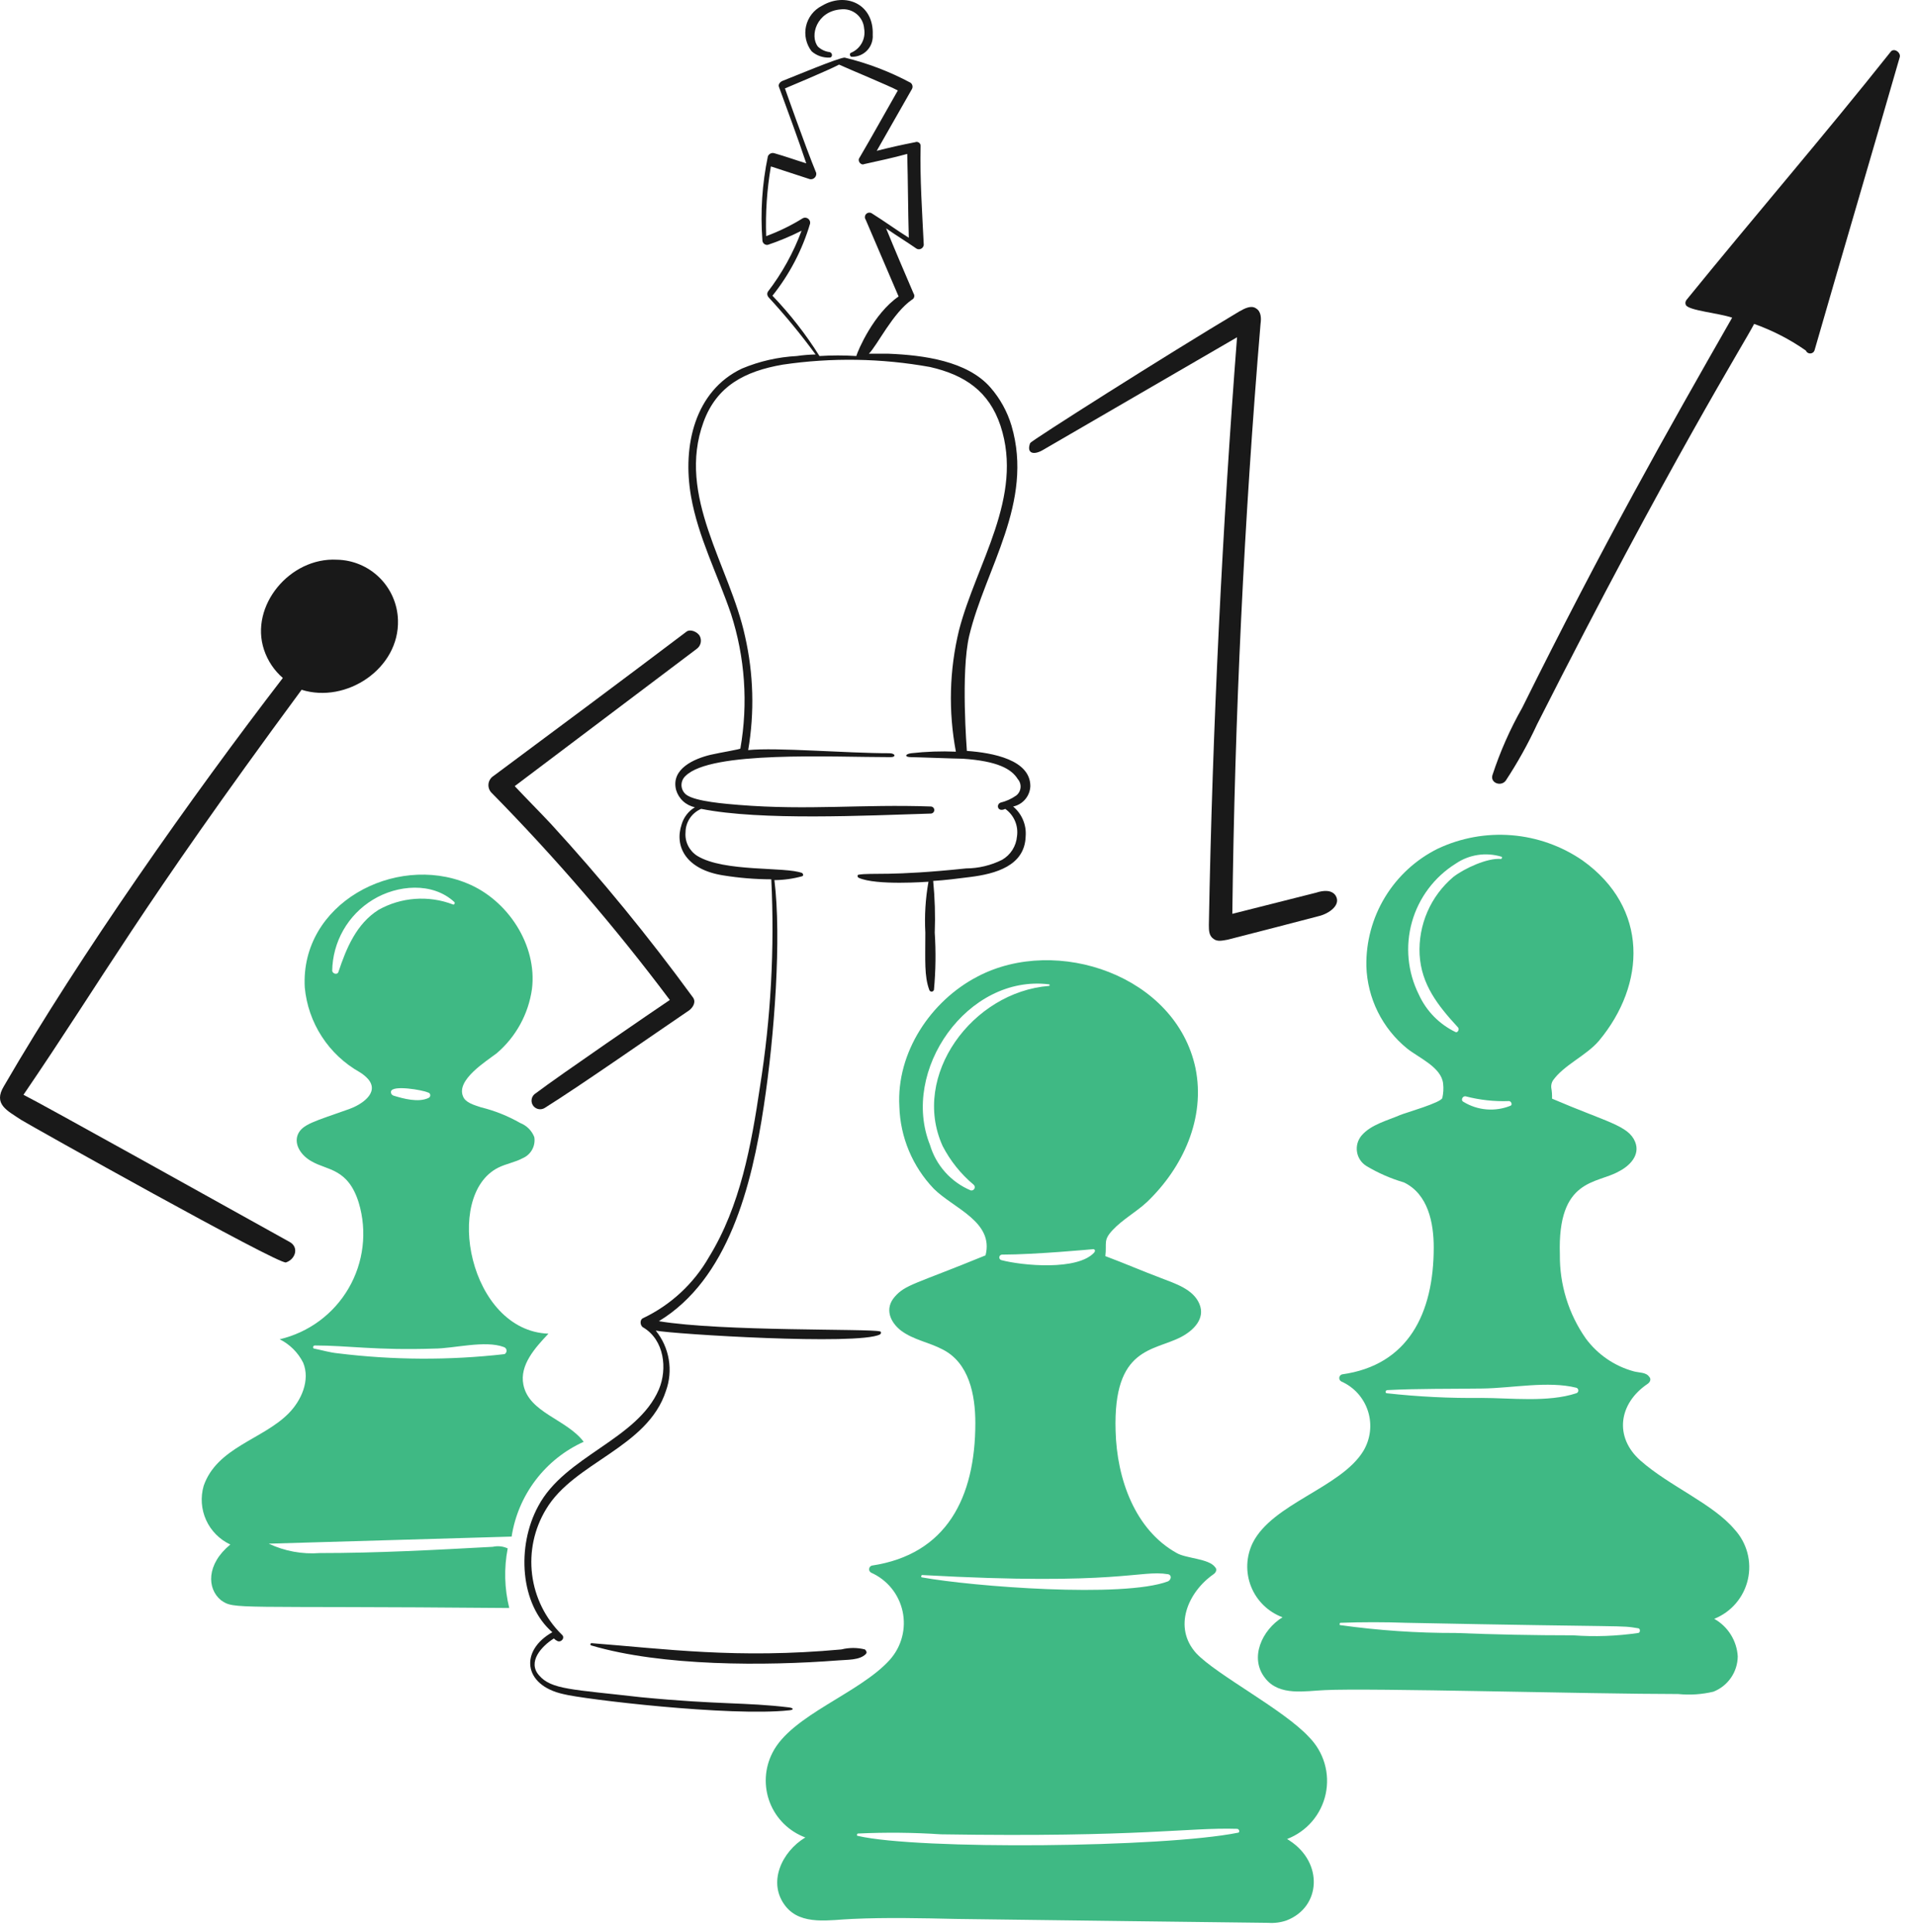<svg width="119" height="120" viewBox="0 0 119 120" fill="none" xmlns="http://www.w3.org/2000/svg">
<path d="M30.607 96.075C27.006 96.27 23.454 96.464 19.853 96.464C18.766 96.545 17.677 96.344 16.691 95.88L31.776 95.44C31.973 94.164 32.486 92.957 33.268 91.929C34.05 90.9 35.075 90.084 36.252 89.552C35.184 88.141 32.847 87.752 32.506 86C32.263 84.784 33.236 83.713 34.063 82.837C29.144 82.66 27.51 74.243 30.947 72.524C31.434 72.281 32.016 72.184 32.456 71.941C32.707 71.836 32.916 71.649 33.048 71.411C33.181 71.172 33.229 70.896 33.185 70.627C33.108 70.429 32.99 70.248 32.839 70.097C32.688 69.947 32.508 69.829 32.31 69.751C31.548 69.315 30.729 68.987 29.877 68.778C29.436 68.632 28.904 68.486 28.758 68.096C28.317 67.074 30.217 65.906 30.85 65.42C32.042 64.402 32.821 62.983 33.039 61.43C33.38 58.706 31.531 55.883 29.001 54.861C24.524 53.012 18.636 56.126 18.929 61.335C19.03 62.421 19.392 63.466 19.986 64.381C20.579 65.297 21.385 66.055 22.334 66.591C22.534 66.71 22.714 66.858 22.87 67.031C23.6 67.907 22.384 68.636 21.702 68.88C19.544 69.65 18.757 69.823 18.491 70.486C18.248 71.119 18.734 71.799 19.366 72.14C20.327 72.7 21.62 72.556 22.286 74.717C22.547 75.596 22.626 76.519 22.517 77.429C22.409 78.339 22.116 79.218 21.655 80.011C21.195 80.803 20.578 81.494 19.841 82.04C19.104 82.585 18.264 82.975 17.371 83.184C18.003 83.5 18.515 84.012 18.831 84.644C19.272 85.713 18.734 86.979 17.907 87.806C16.3 89.414 13.478 89.907 12.651 92.283C12.445 92.989 12.499 93.745 12.802 94.415C13.106 95.084 13.639 95.623 14.306 95.933C12.81 97.155 12.849 98.674 13.722 99.39C14.58 99.99 14.381 99.722 31.629 99.876C31.329 98.664 31.296 97.401 31.533 96.174C31.244 96.04 30.918 96.005 30.607 96.075ZM23.504 56.516C22.135 57.381 21.509 58.9 21.022 60.36C20.974 60.554 20.682 60.506 20.633 60.31C20.644 59.419 20.882 58.544 21.324 57.77C21.766 56.995 22.399 56.346 23.161 55.883C24.67 54.959 26.86 54.764 28.222 56.03C28.271 56.078 28.222 56.224 28.125 56.175C27.377 55.889 26.575 55.772 25.776 55.831C24.977 55.889 24.201 56.123 23.502 56.516L23.504 56.516ZM26.618 68.194C25.99 68.497 25.061 68.243 24.428 68.048C24.38 68.031 24.339 67.997 24.312 67.953C24.286 67.908 24.275 67.856 24.282 67.805C24.331 67.365 26.277 67.708 26.569 67.853C26.608 67.858 26.644 67.876 26.672 67.903C26.7 67.931 26.718 67.967 26.723 68.005C26.728 68.044 26.721 68.084 26.701 68.118C26.682 68.152 26.652 68.179 26.616 68.194H26.618ZM20.973 84.056C20.486 84.008 20 83.862 19.513 83.764C19.416 83.764 19.416 83.57 19.562 83.57C21.601 83.57 23.406 83.884 26.958 83.764C28.174 83.764 30.121 83.229 31.289 83.666C31.334 83.68 31.375 83.706 31.406 83.742C31.436 83.778 31.455 83.823 31.461 83.87C31.466 83.917 31.457 83.965 31.435 84.007C31.413 84.049 31.379 84.084 31.338 84.107C27.893 84.499 24.414 84.482 20.973 84.056Z" fill="#3FB984"/>
<path d="M49 106.05C46.292 105.722 44.706 105.892 39.803 105.417C35.511 104.924 34.242 104.947 33.477 104.055C32.748 103.228 33.623 102.254 34.402 101.768C34.457 101.828 34.523 101.878 34.597 101.914C34.84 102.06 35.132 101.72 34.889 101.525C33.873 100.526 33.225 99.214 33.048 97.801C32.872 96.388 33.177 94.957 33.916 93.739C35.651 90.816 40.214 89.934 41.36 86.392C41.586 85.766 41.646 85.092 41.535 84.436C41.425 83.78 41.147 83.163 40.728 82.646C41.836 82.865 53.271 83.574 54.644 82.889C54.741 82.84 54.741 82.694 54.644 82.694C54.063 82.519 44.81 82.709 40.922 82.061C45.223 79.45 46.693 73.678 47.442 68.68C48.107 64.316 48.543 58.229 48.097 54.666C48.682 54.661 49.263 54.58 49.827 54.423C49.924 54.374 49.875 54.277 49.827 54.228C48.796 53.816 44.975 54.185 43.306 53.16C43.063 53.007 42.866 52.789 42.737 52.532C42.608 52.274 42.553 51.987 42.577 51.7C42.578 51.388 42.671 51.084 42.844 50.824C43.017 50.565 43.262 50.362 43.55 50.24C47.258 50.982 53.795 50.654 57.807 50.533C57.865 50.533 57.921 50.51 57.962 50.468C58.004 50.427 58.027 50.371 58.027 50.313C58.027 50.254 58.004 50.198 57.962 50.157C57.921 50.116 57.865 50.093 57.807 50.093C53.56 49.941 50.219 50.344 45.885 49.995C45.149 49.932 43.197 49.792 42.626 49.363C42.537 49.295 42.464 49.209 42.413 49.11C42.361 49.011 42.332 48.902 42.327 48.79C42.323 48.679 42.343 48.568 42.386 48.465C42.429 48.362 42.494 48.27 42.577 48.195C44.148 46.623 51.636 47.027 55.325 47.027C55.666 47.027 55.617 46.784 55.228 46.784C52.541 46.784 48.235 46.412 46.469 46.589C46.868 44.247 46.802 41.85 46.275 39.533C45.332 35.152 42.001 30.826 43.699 26.201C44.52 23.971 46.252 23.058 48.613 22.649C51.65 22.2 54.739 22.25 57.761 22.795C59.933 23.289 61.429 24.312 62.14 26.444C63.599 30.872 60.631 35.008 59.563 39.144C58.963 41.616 58.897 44.188 59.369 46.687C58.443 46.648 57.516 46.681 56.595 46.784C56.206 46.833 56.155 47.028 56.595 47.028C56.935 47.028 59.417 47.125 59.806 47.125C61.947 47.271 62.823 47.757 63.212 48.39C63.276 48.462 63.324 48.546 63.353 48.638C63.383 48.729 63.393 48.826 63.384 48.922C63.375 49.017 63.347 49.11 63.3 49.194C63.254 49.279 63.191 49.353 63.115 49.412C62.821 49.618 62.491 49.767 62.142 49.852C61.842 49.972 61.966 50.475 62.434 50.241C62.701 50.43 62.91 50.689 63.039 50.99C63.168 51.29 63.211 51.621 63.164 51.944C63.139 52.244 63.042 52.533 62.881 52.788C62.72 53.042 62.5 53.253 62.239 53.404C61.544 53.752 60.778 53.935 60.001 53.939C55.287 54.434 54.141 54.194 53.334 54.328C53.238 54.328 53.238 54.474 53.334 54.522C54.418 55.015 57.602 54.766 57.666 54.766C57.48 55.809 57.414 56.87 57.471 57.929C57.471 59.689 57.401 60.618 57.715 61.481C57.724 61.513 57.743 61.541 57.769 61.56C57.795 61.58 57.828 61.591 57.861 61.591C57.894 61.591 57.926 61.58 57.952 61.56C57.978 61.541 57.997 61.513 58.006 61.481C58.116 60.3 58.132 59.112 58.055 57.929C58.096 56.857 58.063 55.784 57.958 54.717C58.736 54.669 59.467 54.572 60.245 54.474C61.802 54.279 63.651 53.793 63.702 51.944C63.73 51.596 63.674 51.247 63.538 50.925C63.403 50.603 63.192 50.319 62.924 50.095C63.218 50.033 63.482 49.875 63.676 49.646C63.869 49.417 63.981 49.13 63.993 48.83C63.993 47.196 61.671 46.756 60.051 46.64C60.051 46.591 59.662 41.774 60.197 39.487C61.203 35.296 64.22 31.215 62.825 26.447C62.563 25.567 62.115 24.754 61.511 24.063C60.077 22.425 57.377 22.058 55.185 21.97H53.964C54.494 21.441 55.448 19.438 56.64 18.613C56.675 18.596 56.705 18.572 56.729 18.543C56.753 18.513 56.77 18.478 56.779 18.441C56.788 18.404 56.789 18.366 56.782 18.328C56.775 18.291 56.76 18.255 56.738 18.224C56.154 16.861 55.57 15.499 55.035 14.185C55.667 14.625 56.3 15.012 56.933 15.45C56.977 15.473 57.026 15.484 57.075 15.483C57.125 15.482 57.174 15.469 57.217 15.445C57.26 15.421 57.297 15.387 57.324 15.345C57.352 15.304 57.368 15.256 57.373 15.207C57.275 13.164 57.13 11.121 57.178 9.076C57.181 9.034 57.173 8.992 57.155 8.954C57.137 8.916 57.11 8.884 57.076 8.859C57.041 8.835 57.002 8.82 56.96 8.815C56.918 8.81 56.876 8.817 56.837 8.833C56.038 8.988 55.243 9.166 54.453 9.368C55.183 8.103 55.913 6.791 56.643 5.524C56.676 5.459 56.685 5.383 56.667 5.312C56.65 5.24 56.607 5.177 56.546 5.135C55.255 4.445 53.883 3.922 52.46 3.578C52.091 3.578 49.17 4.806 48.568 5.038C48.47 5.086 48.324 5.232 48.373 5.378C48.957 6.983 49.541 8.54 50.076 10.146C49.443 9.952 48.762 9.706 48.081 9.514C48.004 9.494 47.922 9.502 47.85 9.538C47.779 9.574 47.722 9.634 47.692 9.708C47.335 11.419 47.22 13.172 47.351 14.915C47.351 14.958 47.359 15.001 47.377 15.04C47.395 15.079 47.421 15.113 47.453 15.141C47.486 15.169 47.524 15.189 47.565 15.201C47.606 15.212 47.65 15.214 47.692 15.207C48.409 14.965 49.108 14.673 49.784 14.331C49.279 15.694 48.572 16.972 47.687 18.124C47.659 18.179 47.648 18.241 47.657 18.302C47.666 18.363 47.693 18.42 47.735 18.465C48.775 19.593 49.749 20.779 50.655 22.017C50.264 22.025 49.874 22.057 49.487 22.114C48.315 22.176 47.163 22.439 46.081 22.892C43.173 24.27 42.365 27.665 42.918 30.824C43.358 33.354 44.572 35.69 45.399 38.123C46.272 40.823 46.473 43.696 45.983 46.492C45.983 46.541 44.767 46.735 44.134 46.881C43.112 47.125 41.652 47.757 41.993 49.071C42.073 49.338 42.223 49.579 42.429 49.767C42.635 49.955 42.888 50.084 43.161 50.139C42.76 50.379 42.465 50.761 42.334 51.208C41.875 52.585 42.614 54.008 44.911 54.371C45.901 54.531 46.901 54.613 47.904 54.616C48.115 58.927 47.878 63.249 47.199 67.512C46.664 71.113 45.983 74.908 44.037 78.072C43.093 79.724 41.667 81.048 39.951 81.868C39.708 81.965 39.756 82.354 39.951 82.451C41.265 83.23 41.459 85.028 40.924 86.296C39.581 89.431 35.089 90.422 33.431 93.545C32.059 96.063 32.311 99.668 34.306 101.38C32.287 102.515 32.47 104.666 34.988 105.223C36.19 105.538 45.346 106.632 49.029 106.229C49.365 106.19 49.248 106.08 49 106.05ZM47.978 18.365C49.038 17.038 49.831 15.518 50.313 13.889C50.323 13.832 50.318 13.774 50.297 13.721C50.276 13.667 50.241 13.621 50.196 13.586C50.151 13.55 50.097 13.528 50.04 13.522C49.983 13.515 49.925 13.524 49.873 13.548C49.151 13.998 48.385 14.373 47.586 14.667C47.536 13.217 47.634 11.766 47.878 10.337L50.305 11.13C50.358 11.139 50.413 11.135 50.464 11.119C50.515 11.102 50.562 11.074 50.6 11.036C50.638 10.998 50.667 10.951 50.683 10.9C50.699 10.848 50.703 10.794 50.694 10.741C50.013 9.086 48.752 5.492 48.752 5.492C48.752 5.492 51.481 4.354 52.113 4.013C52.746 4.305 55.227 5.327 55.763 5.619C54.984 6.981 54.206 8.392 53.379 9.803C53.233 9.998 53.476 10.29 53.67 10.193C54.547 9.998 55.471 9.803 56.347 9.56C56.395 11.312 56.395 13.064 56.444 14.767C55.665 14.28 54.936 13.745 54.157 13.258C54.103 13.22 54.038 13.202 53.972 13.208C53.906 13.213 53.845 13.242 53.798 13.289C53.752 13.335 53.723 13.397 53.718 13.462C53.712 13.528 53.73 13.593 53.768 13.647C54.449 15.252 55.13 16.81 55.811 18.415C54.254 19.484 53.281 21.773 53.184 22.114C52.422 22.065 51.659 22.065 50.897 22.114C50.053 20.77 49.075 19.515 47.977 18.368L47.978 18.365Z" fill="#191919"/>
<path d="M52.841 3.283C52.743 3.332 52.792 3.526 52.89 3.526C53.068 3.533 53.246 3.501 53.411 3.434C53.577 3.367 53.726 3.267 53.85 3.138C53.974 3.01 54.07 2.857 54.13 2.689C54.191 2.521 54.216 2.342 54.204 2.164C54.278 0.222 52.492 -0.507 51.041 0.364C50.795 0.489 50.579 0.667 50.41 0.885C50.241 1.104 50.122 1.357 50.061 1.626C50.001 1.896 50.001 2.175 50.061 2.445C50.121 2.714 50.239 2.967 50.408 3.186C50.717 3.456 51.118 3.596 51.527 3.576C51.722 3.576 51.722 3.283 51.527 3.235C51.255 3.203 51 3.084 50.8 2.896C50.27 2.223 50.72 0.703 52.213 0.583C52.388 0.561 52.565 0.574 52.735 0.623C52.904 0.672 53.062 0.755 53.199 0.866C53.335 0.978 53.447 1.117 53.529 1.273C53.61 1.43 53.658 1.602 53.671 1.778C53.726 2.086 53.674 2.403 53.523 2.678C53.372 2.952 53.131 3.166 52.841 3.284L52.841 3.283Z" fill="#191919"/>
<path d="M101.891 90.722C100.237 89.263 100.529 87.17 102.331 85.954C102.477 85.857 102.575 85.662 102.429 85.514C102.233 85.222 101.796 85.27 101.456 85.173C100.265 84.845 99.219 84.125 98.487 83.13C97.421 81.605 96.86 79.784 96.881 77.923C96.724 73.166 99.172 73.543 100.531 72.765C101.212 72.425 101.893 71.743 101.553 70.916C101.137 69.907 99.832 69.713 96.395 68.24C96.403 68.012 96.387 67.784 96.346 67.559C96.331 67.406 96.365 67.252 96.444 67.119C97.125 66.146 98.536 65.562 99.314 64.638C102.227 61.142 102.421 56.395 98.293 53.446C96.987 52.547 95.469 52.007 93.889 51.879C92.309 51.751 90.724 52.04 89.291 52.717C87.938 53.39 86.804 54.433 86.02 55.725C85.236 57.017 84.835 58.505 84.863 60.015C84.894 60.999 85.136 61.964 85.572 62.845C86.009 63.727 86.63 64.504 87.393 65.125C88.123 65.708 89.534 66.292 89.631 67.315C89.664 67.607 89.647 67.903 89.582 68.19C89.534 68.482 87.295 69.115 86.955 69.258C86.176 69.598 85.154 69.842 84.571 70.523C84.452 70.662 84.365 70.824 84.314 71C84.264 71.175 84.253 71.359 84.281 71.54C84.308 71.72 84.375 71.892 84.475 72.044C84.576 72.196 84.708 72.325 84.863 72.421C85.595 72.86 86.38 73.203 87.199 73.443C88.707 74.173 89.047 75.973 89.047 77.481C89.047 81.587 87.453 84.795 83.354 85.364C83.308 85.377 83.267 85.403 83.236 85.439C83.205 85.475 83.186 85.52 83.18 85.568C83.175 85.615 83.184 85.663 83.207 85.705C83.229 85.747 83.263 85.782 83.306 85.804C83.699 85.978 84.05 86.233 84.337 86.553C84.623 86.874 84.838 87.251 84.967 87.661C85.096 88.071 85.136 88.504 85.084 88.93C85.032 89.357 84.891 89.767 84.668 90.135C83.276 92.405 79.027 93.389 77.807 95.828C77.601 96.249 77.485 96.709 77.467 97.178C77.45 97.647 77.531 98.115 77.705 98.55C77.879 98.986 78.143 99.38 78.479 99.707C78.815 100.035 79.216 100.288 79.656 100.451C78.39 101.229 77.564 102.98 78.588 104.246C79.463 105.365 81.068 105.025 82.285 104.976C85.05 104.834 98.759 105.219 104.23 105.219C104.963 105.293 105.704 105.244 106.42 105.073C106.861 104.899 107.239 104.598 107.508 104.208C107.777 103.818 107.923 103.357 107.929 102.883C107.901 102.403 107.752 101.937 107.497 101.529C107.242 101.121 106.889 100.784 106.469 100.548C106.989 100.34 107.451 100.01 107.814 99.584C108.178 99.159 108.433 98.652 108.557 98.106C108.682 97.561 108.672 96.993 108.529 96.452C108.385 95.911 108.113 95.413 107.735 95.001C106.394 93.402 103.684 92.308 101.891 90.722H101.891ZM83.254 100.941C83.158 100.941 83.206 100.795 83.254 100.795C84.618 100.746 85.98 100.746 87.34 100.795C101.575 101.08 100.544 100.936 101.742 101.135C101.889 101.135 101.889 101.427 101.742 101.427C100.406 101.623 99.052 101.672 97.704 101.573C95.271 101.573 92.838 101.524 90.405 101.427C88.013 101.433 85.624 101.271 83.254 100.941ZM88.121 61.771C87.424 60.374 87.272 58.768 87.695 57.266C88.118 55.764 89.085 54.473 90.408 53.645C90.816 53.366 91.281 53.182 91.769 53.106C92.257 53.03 92.756 53.064 93.23 53.205C93.328 53.205 93.279 53.351 93.23 53.351C92.38 53.273 90.942 53.941 90.262 54.47C89.567 55.058 89.016 55.799 88.653 56.634C88.291 57.47 88.125 58.378 88.17 59.288C88.273 61.145 89.296 62.45 90.553 63.813C90.651 63.911 90.553 64.154 90.408 64.106C89.395 63.62 88.586 62.794 88.121 61.771L88.121 61.771ZM93.715 68.388C93.861 68.388 93.958 68.632 93.813 68.68C93.341 68.871 92.831 68.948 92.324 68.906C91.817 68.864 91.327 68.703 90.893 68.437C90.698 68.34 90.845 68.048 91.038 68.097C91.912 68.325 92.814 68.423 93.716 68.389L93.715 68.388ZM92.063 86.243C93.912 86.221 96.149 85.757 97.902 86.195C97.939 86.206 97.971 86.228 97.994 86.259C98.017 86.29 98.029 86.327 98.029 86.365C98.029 86.404 98.017 86.441 97.994 86.472C97.971 86.502 97.939 86.525 97.902 86.536C96.15 87.119 93.816 86.827 92.014 86.827C90.048 86.851 88.082 86.754 86.127 86.536C86.03 86.536 86.03 86.341 86.175 86.341C88.073 86.243 90.067 86.271 92.063 86.243Z" fill="#3FB984"/>
<path d="M74.302 102.693C72.842 101.087 73.767 98.897 75.37 97.778C75.516 97.68 75.614 97.486 75.468 97.338C75.079 96.803 73.667 96.803 73.084 96.462C70.501 95.027 69.363 91.868 69.288 88.871C69.129 83.626 71.66 83.94 73.374 83.033C74.104 82.644 74.883 81.913 74.493 80.988C74.104 80.064 72.985 79.724 72.109 79.383C70.942 78.943 69.822 78.458 68.652 78.02C68.749 77.193 68.506 77.047 69.092 76.415C69.725 75.734 70.552 75.295 71.233 74.663C73.472 72.522 74.883 69.456 74.25 66.343C73.034 60.601 65.639 58.07 60.723 60.65C57.807 62.159 55.666 65.374 55.858 68.728C55.914 70.638 56.677 72.459 57.999 73.837C59.215 75.053 61.746 75.881 61.21 77.973C56.81 79.774 56.235 79.78 55.566 80.55C54.934 81.28 55.274 82.107 55.956 82.643C56.734 83.226 57.707 83.373 58.532 83.811C60.188 84.638 60.577 86.633 60.577 88.385C60.577 93.028 58.783 96.545 54.153 97.241C54.107 97.253 54.066 97.279 54.035 97.316C54.004 97.352 53.985 97.397 53.98 97.444C53.974 97.492 53.984 97.54 54.006 97.582C54.028 97.624 54.063 97.658 54.105 97.681C54.597 97.9 55.03 98.232 55.37 98.649C55.709 99.067 55.945 99.559 56.059 100.085C56.173 100.612 56.161 101.157 56.024 101.678C55.888 102.199 55.63 102.68 55.273 103.083C53.404 105.176 49.148 106.525 47.974 108.872C47.731 109.346 47.591 109.867 47.564 110.399C47.537 110.931 47.622 111.462 47.815 111.959C48.008 112.455 48.304 112.905 48.684 113.279C49.064 113.653 49.518 113.942 50.017 114.128C48.558 115.004 47.633 116.95 48.801 118.41C49.774 119.626 51.575 119.236 52.937 119.188C55.078 119.091 57.219 119.14 59.36 119.188C62.62 119.237 78.775 119.431 78.775 119.431C79.154 119.458 79.535 119.409 79.894 119.286C82.051 118.464 82.208 115.693 80.088 114.32C80.04 114.272 79.991 114.272 79.943 114.223C80.542 113.993 81.075 113.617 81.493 113.129C81.911 112.641 82.201 112.057 82.336 111.429C82.471 110.801 82.448 110.149 82.268 109.532C82.088 108.916 81.757 108.354 81.305 107.897C79.756 106.205 75.575 104.04 74.302 102.692L74.302 102.693ZM53.281 114.031C53.184 114.031 53.232 113.884 53.281 113.884C55 113.803 56.722 113.819 58.439 113.933C70.927 114.129 73.776 113.497 76.832 113.592C76.978 113.592 77.026 113.835 76.88 113.835C72.259 114.761 57.038 114.905 53.281 114.031H53.281ZM58.536 71.163C59.015 72.096 59.678 72.924 60.484 73.596C60.515 73.628 60.535 73.669 60.54 73.713C60.546 73.757 60.537 73.801 60.515 73.84C60.493 73.878 60.459 73.908 60.419 73.926C60.378 73.943 60.333 73.947 60.29 73.937C59.685 73.683 59.145 73.298 58.708 72.81C58.27 72.322 57.947 71.743 57.76 71.115C55.91 66.493 60.095 60.507 65.156 61.139C65.204 61.139 65.204 61.236 65.156 61.236C60.377 61.617 56.581 66.815 58.537 71.161L58.536 71.163ZM67.926 77.585C68.024 77.633 68.024 77.682 67.975 77.779C66.953 78.947 63.45 78.606 62.184 78.266C62.145 78.253 62.112 78.227 62.09 78.192C62.068 78.157 62.06 78.116 62.066 78.075C62.072 78.034 62.092 77.997 62.122 77.97C62.153 77.943 62.193 77.927 62.234 77.926C64.33 77.926 67.927 77.585 67.927 77.585H67.926ZM72.549 97.778C72.792 97.826 72.743 98.119 72.549 98.218C69.786 99.27 60.381 98.54 57.27 97.975C57.173 97.975 57.221 97.828 57.27 97.828C69.573 98.512 70.783 97.484 72.55 97.778H72.549Z" fill="#3FB984"/>
<path d="M117.413 3.235C113.277 8.441 108.947 13.456 104.76 18.61C104.718 18.655 104.691 18.712 104.682 18.773C104.673 18.834 104.683 18.896 104.711 18.951C104.906 19.291 106.706 19.437 107.582 19.73C103.532 26.817 99.587 33.788 94.542 43.961C93.787 45.291 93.168 46.693 92.693 48.146C92.547 48.633 93.228 48.876 93.52 48.487C94.255 47.369 94.907 46.198 95.469 44.983C103.666 28.78 108.401 21.2 108.947 20.119C110.087 20.523 111.167 21.079 112.158 21.773C112.179 21.827 112.216 21.873 112.264 21.905C112.312 21.938 112.368 21.955 112.426 21.955C112.484 21.955 112.54 21.938 112.588 21.905C112.636 21.873 112.672 21.827 112.694 21.773C114.445 15.69 116.246 9.609 117.997 3.526C118.046 3.235 117.608 2.943 117.414 3.235H117.413Z" fill="#191919"/>
<path d="M20.924 34.764C18.002 34.606 15.491 37.639 16.398 40.359C16.623 41.037 17.027 41.642 17.566 42.11C11.906 49.472 4.987 59.278 0.243 67.463C-0.438 68.583 0.438 68.972 1.312 69.556C1.735 69.831 17.311 78.561 17.759 78.412C18.343 78.218 18.586 77.487 18.002 77.147C13.526 74.665 2.723 68.632 1.458 67.999C6.549 60.529 8.502 56.726 18.732 42.843C21.505 43.718 24.815 41.528 24.717 38.512C24.687 37.52 24.277 36.577 23.57 35.879C22.864 35.181 21.916 34.782 20.924 34.764V34.764Z" fill="#191919"/>
<path d="M43.452 39.485C43.301 39.246 42.868 39.045 42.625 39.242C38.636 42.259 34.645 45.227 30.653 48.195C30.569 48.247 30.498 48.317 30.445 48.4C30.391 48.482 30.356 48.575 30.342 48.672C30.328 48.77 30.336 48.869 30.364 48.963C30.393 49.057 30.441 49.144 30.507 49.217C34.489 53.263 38.196 57.57 41.601 62.111C40.691 62.718 34.706 66.821 33.28 67.901C33.157 67.972 33.068 68.089 33.031 68.226C32.995 68.363 33.014 68.509 33.085 68.632C33.156 68.754 33.273 68.844 33.41 68.88C33.547 68.917 33.693 68.897 33.816 68.826C36.04 67.436 40.639 64.219 42.817 62.744C43.06 62.549 43.257 62.209 43.012 61.917C40.279 58.172 37.34 54.581 34.207 51.163C33.477 50.385 32.699 49.606 31.969 48.828C35.716 46.006 39.512 43.135 43.258 40.313C43.388 40.224 43.48 40.09 43.516 39.937C43.552 39.784 43.529 39.623 43.452 39.486L43.452 39.485Z" fill="#191919"/>
<path d="M75.081 57.44C75.081 57.781 75.081 58.121 75.372 58.316C75.615 58.51 75.956 58.413 76.249 58.365C78.145 57.878 80.044 57.392 81.893 56.905C82.525 56.759 83.304 56.224 82.962 55.64C82.718 55.251 82.183 55.299 81.745 55.445C79.994 55.885 78.288 56.321 76.538 56.76C76.684 44.529 77.268 32.308 78.29 20.119C78.339 19.779 78.339 19.341 77.998 19.147C77.706 18.952 77.317 19.147 76.976 19.341C72.429 22.052 64.058 27.368 63.984 27.516C63.741 28.148 64.178 28.294 64.763 27.956C68.802 25.62 72.791 23.285 76.831 20.949C75.935 32.547 75.299 45.206 75.081 57.441V57.44Z" fill="#191919"/>
<path d="M52.26 102.449C45.763 103.047 41.275 102.409 36.738 102.06C36.719 102.061 36.702 102.069 36.689 102.083C36.676 102.096 36.669 102.114 36.669 102.133C36.669 102.151 36.676 102.169 36.689 102.183C36.702 102.197 36.719 102.205 36.738 102.206C41.111 103.499 47.528 103.48 52.065 103.13C52.6 103.082 53.379 103.13 53.768 102.742C53.865 102.644 53.816 102.547 53.719 102.449C53.24 102.329 52.739 102.329 52.259 102.449H52.26Z" fill="#191919"/>
</svg>
